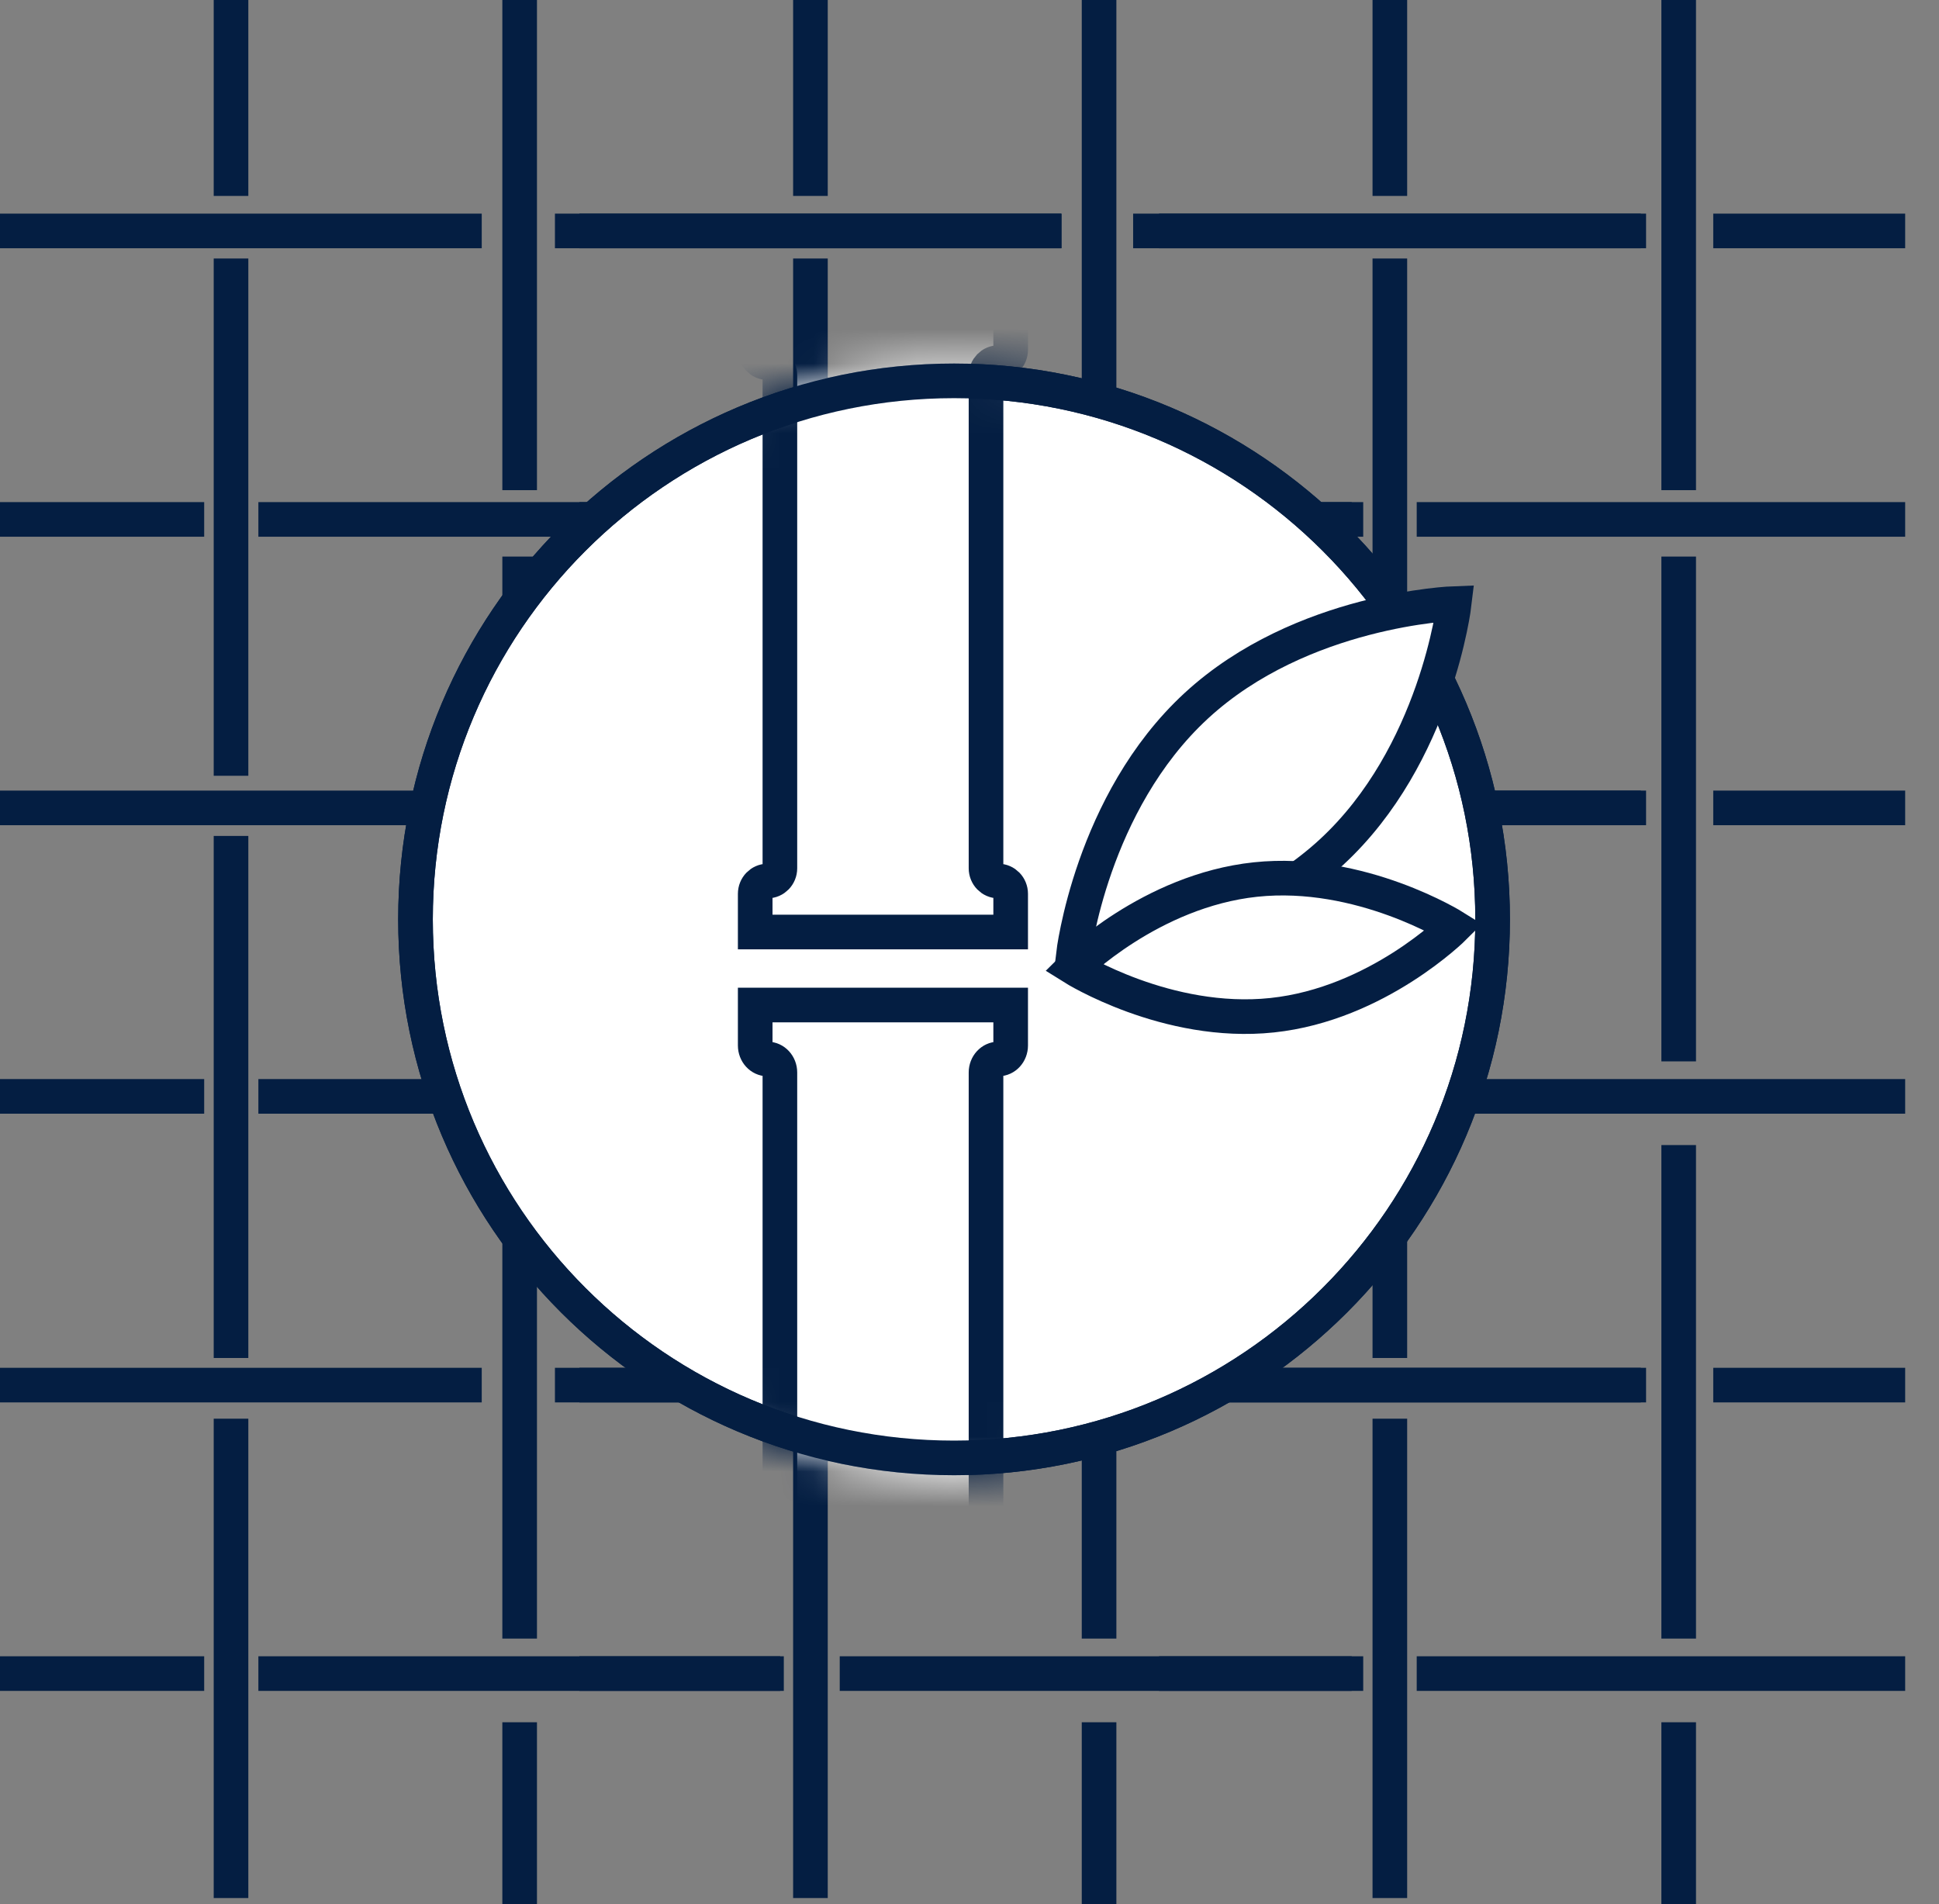 <svg xmlns="http://www.w3.org/2000/svg" fill="none" viewBox="0 0 56 55" height="55" width="56">
<rect x="0" y="0" width="56" height="55" fill="#808080" stroke="none"/>
<g clip-path="url(#clip0_141_414)">
<path stroke-miterlimit="10" stroke="#041E42" d="M15.008 49.743V55"></path>
<path stroke-miterlimit="10" stroke="#041E42" d="M15.008 33.072V47.326"></path>
<path stroke-miterlimit="10" stroke="#041E42" d="M15.008 16.075V30.655"></path>
<path stroke-miterlimit="10" stroke="#041E42" d="M15.008 0V14.157"></path>
<path stroke-miterlimit="10" stroke="#041E42" d="M6.672 40.975V54.82"></path>
<path stroke-miterlimit="10" stroke="#041E42" d="M6.672 24.144V39.222"></path>
<path stroke-miterlimit="10" stroke="#041E42" d="M6.672 7.466V22.406"></path>
<path stroke-miterlimit="10" stroke="#041E42" d="M6.672 0V5.659"></path>
<path stroke-miterlimit="10" stroke="#041E42" d="M13.913 6.67H0"></path>
<path stroke-miterlimit="10" stroke="#041E42" d="M30.661 6.67H16.027"></path>
<path stroke-miterlimit="10" stroke="#041E42" d="M47.54 6.67H32.726"></path>
<path stroke-miterlimit="10" stroke="#041E42" d="M55.023 6.67H49.48"></path>
<path stroke-miterlimit="10" stroke="#041E42" d="M5.897 15.002H0"></path>
<path stroke-miterlimit="10" stroke="#041E42" d="M22.533 15.002H7.462"></path>
<path stroke-miterlimit="10" stroke="#041E42" d="M31.742 49.743V55"></path>
<path stroke-miterlimit="10" stroke="#041E42" d="M31.742 33.072V47.326"></path>
<path stroke-miterlimit="10" stroke="#041E42" d="M31.742 16.075V30.655"></path>
<path stroke-miterlimit="10" stroke="#041E42" d="M31.742 0V14.157"></path>
<path stroke-miterlimit="10" stroke="#041E42" d="M23.406 40.975V54.82"></path>
<path stroke-miterlimit="10" stroke="#041E42" d="M23.406 24.144V39.222"></path>
<path stroke-miterlimit="10" stroke="#041E42" d="M23.406 7.466V22.406"></path>
<path stroke-miterlimit="10" stroke="#041E42" d="M23.406 0V5.659"></path>
<path stroke-miterlimit="10" stroke="#041E42" d="M30.647 6.67H16.733"></path>
<path stroke-miterlimit="10" stroke="#041E42" d="M22.637 15.002H16.733"></path>
<path stroke-miterlimit="10" stroke="#041E42" d="M48.482 49.743V55"></path>
<path stroke-miterlimit="10" stroke="#041E42" d="M48.482 33.072V47.326"></path>
<path stroke-miterlimit="10" stroke="#041E42" d="M48.482 16.075V30.655"></path>
<path stroke-miterlimit="10" stroke="#041E42" d="M48.482 0V14.157"></path>
<path stroke-miterlimit="10" stroke="#041E42" d="M40.14 40.975V54.82"></path>
<path stroke-miterlimit="10" stroke="#041E42" d="M40.14 24.144V39.222"></path>
<path stroke-miterlimit="10" stroke="#041E42" d="M40.14 7.466V22.406"></path>
<path stroke-miterlimit="10" stroke="#041E42" d="M40.14 0V5.659"></path>
<path stroke-miterlimit="10" stroke="#041E42" d="M47.388 6.67H33.474"></path>
<path stroke-miterlimit="10" stroke="#041E42" d="M39.371 15.002H33.474"></path>
<path stroke-miterlimit="10" stroke="#041E42" d="M39.038 15.002H24.252"></path>
<path stroke-miterlimit="10" stroke="#041E42" d="M55.023 15.002H40.916"></path>
<path stroke-miterlimit="10" stroke="#041E42" d="M13.913 23.334H0"></path>
<path stroke-miterlimit="10" stroke="#041E42" d="M30.661 23.334H16.027"></path>
<path stroke-miterlimit="10" stroke="#041E42" d="M47.54 23.334H32.726"></path>
<path stroke-miterlimit="10" stroke="#041E42" d="M55.023 23.334H49.48"></path>
<path stroke-miterlimit="10" stroke="#041E42" d="M5.897 31.666H0"></path>
<path stroke-miterlimit="10" stroke="#041E42" d="M22.533 31.666H7.462"></path>
<path stroke-miterlimit="10" stroke="#041E42" d="M30.647 23.334H16.733"></path>
<path stroke-miterlimit="10" stroke="#041E42" d="M22.637 31.666H16.733"></path>
<path stroke-miterlimit="10" stroke="#041E42" d="M47.388 23.334H33.474"></path>
<path stroke-miterlimit="10" stroke="#041E42" d="M39.371 31.666H33.474"></path>
<path stroke-miterlimit="10" stroke="#041E42" d="M39.038 31.666H24.252"></path>
<path stroke-miterlimit="10" stroke="#041E42" d="M55.023 31.666H40.916"></path>
<path stroke-miterlimit="10" stroke="#041E42" d="M13.913 40.005H0"></path>
<path stroke-miterlimit="10" stroke="#041E42" d="M30.661 40.005H16.027"></path>
<path stroke-miterlimit="10" stroke="#041E42" d="M47.54 40.005H32.726"></path>
<path stroke-miterlimit="10" stroke="#041E42" d="M55.023 40.005H49.48"></path>
<path stroke-miterlimit="10" stroke="#041E42" d="M5.897 48.337H0"></path>
<path stroke-miterlimit="10" stroke="#041E42" d="M22.533 48.337H7.462"></path>
<path stroke-miterlimit="10" stroke="#041E42" d="M30.647 40.005H16.733"></path>
<path stroke-miterlimit="10" stroke="#041E42" d="M22.637 48.337H16.733"></path>
<path stroke-miterlimit="10" stroke="#041E42" d="M47.388 40.005H33.474"></path>
<path stroke-miterlimit="10" stroke="#041E42" d="M39.371 48.337H33.474"></path>
<path stroke-miterlimit="10" stroke="#041E42" d="M39.038 48.337H24.252"></path>
<path stroke-miterlimit="10" stroke="#041E42" d="M55.023 48.337H40.916"></path>
<path stroke-miterlimit="10" stroke="#041E42" fill="white" d="M27.554 42.108C36.144 42.108 43.108 35.144 43.108 26.554C43.108 17.964 36.144 11 27.554 11C18.964 11 12 17.964 12 26.554C12 35.144 18.964 42.108 27.554 42.108Z"></path>
<mask height="33" width="33" y="10" x="11" maskUnits="userSpaceOnUse" style="mask-type:alpha" id="mask0_141_414">
<path stroke-miterlimit="10" stroke="#041E42" fill="white" d="M27.554 42.108C36.144 42.108 43.108 35.144 43.108 26.554C43.108 17.964 36.144 11 27.554 11C18.964 11 12 17.964 12 26.554C12 35.144 18.964 42.108 27.554 42.108Z"></path>
</mask>
<g mask="url(#mask0_141_414)">
<path stroke-linecap="round" stroke-miterlimit="10" stroke="#041E42" fill="white" d="M29.189 30.196V29.027H21.811V30.196C21.811 30.412 21.971 30.586 22.167 30.586C22.363 30.586 22.524 30.76 22.524 30.976V46.051C22.524 46.267 22.363 46.441 22.167 46.441C21.971 46.441 21.811 46.615 21.811 46.831V48H29.189V46.831C29.189 46.615 29.029 46.441 28.833 46.441C28.637 46.441 28.477 46.267 28.477 46.051V30.976C28.477 30.76 28.637 30.586 28.833 30.586C29.029 30.586 29.189 30.412 29.189 30.196Z"></path>
<path stroke-linecap="round" stroke-miterlimit="10" stroke="#041E42" fill="white" d="M29.189 10.104V9H21.811V10.104C21.811 10.308 21.971 10.473 22.167 10.473C22.363 10.473 22.524 10.637 22.524 10.841V25.078C22.524 25.282 22.363 25.446 22.167 25.446C21.971 25.446 21.811 25.611 21.811 25.815V26.919H29.189V25.815C29.189 25.611 29.029 25.446 28.833 25.446C28.637 25.446 28.477 25.282 28.477 25.078V10.841C28.477 10.637 28.637 10.473 28.833 10.473C29.029 10.473 29.189 10.308 29.189 10.104Z"></path>
</g>
<path stroke-miterlimit="10" stroke="#041E42" d="M27.554 42.108C36.144 42.108 43.108 35.144 43.108 26.554C43.108 17.964 36.144 11 27.554 11C18.964 11 12 17.964 12 26.554C12 35.144 18.964 42.108 27.554 42.108Z"></path>
<path stroke-linecap="round" stroke-miterlimit="10" stroke="#041E42" fill="white" d="M38.45 24.616C35.412 27.416 31 27.569 31 27.569C31 27.569 31.512 23.184 34.55 20.384C37.587 17.584 42 17.431 42 17.431C42 17.431 41.488 21.816 38.45 24.616Z"></path>
<path stroke-linecap="round" stroke-miterlimit="10" stroke="#041E42" fill="white" d="M36.741 29.322C33.705 29.644 31 27.948 31 27.948C31 27.948 33.222 25.725 36.259 25.403C39.295 25.082 42 26.778 42 26.778C42 26.778 39.778 29.001 36.741 29.322Z"></path>
</g>
<defs>
<clipPath id="clip0_141_414">
<rect fill="white" height="55" width="56"></rect>
</clipPath>
</defs>
</svg>
